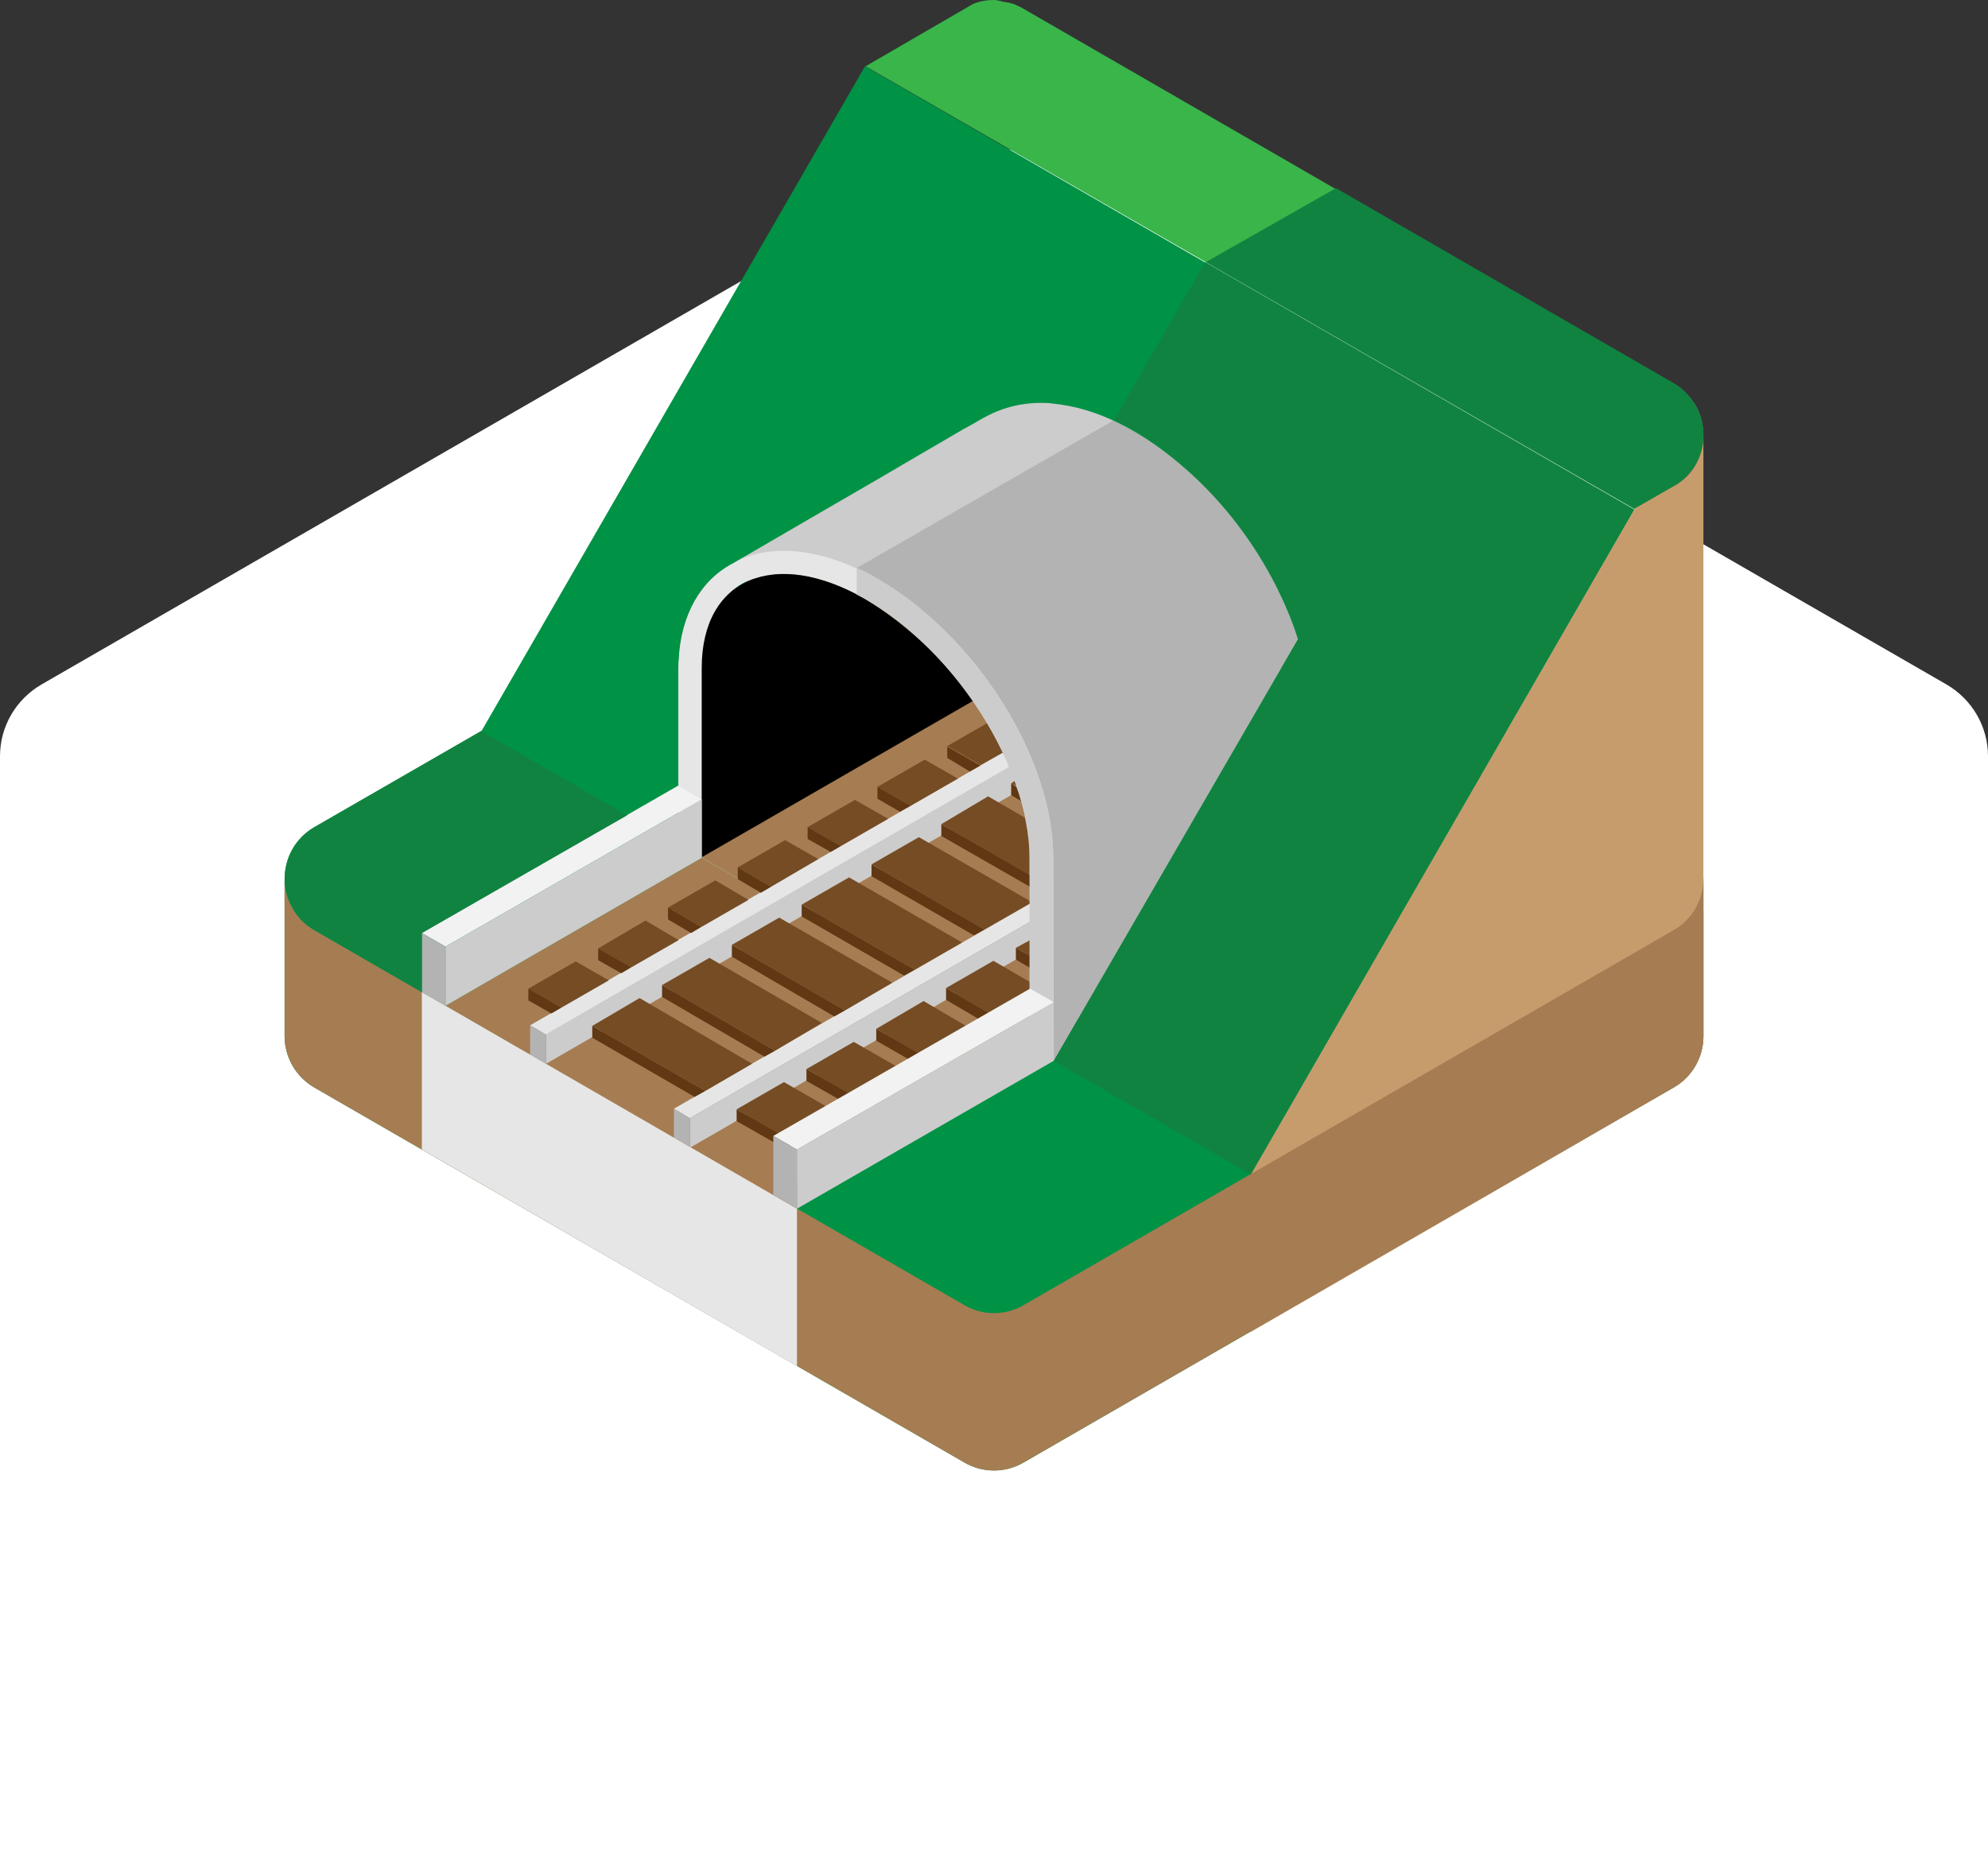 <!-- Generator: Adobe Illustrator 21.1.0, SVG Export Plug-In  -->
<svg version="1.1"
	 xmlns="http://www.w3.org/2000/svg" xmlns:xlink="http://www.w3.org/1999/xlink" xmlns:a="http://ns.adobe.com/AdobeSVGViewerExtensions/3.0/"
	 x="0px" y="0px" width="336px" height="316.3px" viewBox="0 0 336 316.3" style="enable-background:new 0 0 336 316.3;"
	 xml:space="preserve">
<rect x="0" y="0" width="336" height="316.3" fill="#333333" stroke="none"/>
<style type="text/css">
	.st0{fill:#FFFFFF;}
	.st1{fill:#009245;}
	.st2{fill:none;stroke:#999999;stroke-linecap:round;stroke-miterlimit:10;}
	.st3{fill:none;stroke:#C69C6D;stroke-miterlimit:10;}
	.st4{fill:#C6C6C6;}
	.st5{fill:#A67C52;}
	.st6{fill:#E6E6E6;}
	.st7{fill:#CCCCCC;}
	.st8{fill:#B3B3B3;}
	.st9{fill:#754C24;}
	.st10{fill:#42210B;}
	.st11{fill:#603813;}
	.st12{fill:none;stroke:#CCCCCC;stroke-miterlimit:10;}
	.st13{fill:none;}
	.st14{fill:#F2F2F2;}
	.st15{fill:#39B54A;}
	.st16{fill:#C69C6D;}
	.st17{fill:#118341;}
</style>
<defs>
</defs>
<path class="st0" d="M0,316.3h336V127.8c0-5-2.7-9.6-7-12.1L175,26.9c-4.3-2.5-9.7-2.5-14,0L7,115.7c-4.3,2.5-7,7.1-7,12.1V316.3z"
	/>
<g id="Calque_2_1_">
	<g id="Calque_1-2_1_">
		<path class="st1" d="M287.9,148.6c0-3.6-1.9-6.9-5-8.7L173,76.5c-3.1-1.8-6.9-1.8-10,0L53.1,139.9c-3.1,1.8-5,5.1-5,8.7
			c0,0.1,0,0.2,0,0.4v26.1c0,3.6,1.9,6.9,5,8.7L163,247.2c3.1,1.8,6.9,1.8,10,0l109.9-63.4c3.1-1.8,5-5.1,5-8.7V148.6L287.9,148.6z"
			/>
		<line class="st2" x1="124.7" y1="173.6" x2="124.7" y2="168.6"/>
		<path class="st3" d="M244.6,117.9"/>
		<path class="st4" d="M212,100.6c-3.5-6.8-8.1-12.8-13.7-18c-5.7-5.2-13-9.9-20.8-10.6c-3.2-0.3-6.5,0.4-9.3,2
			c-1.1,0.6-2.2,1.3-3.3,1.9l-13,7.5L138.8,91l-13.1,7.6c-5.2,3-7.1,8.7-7.1,14.5c0,2.8,0,5.6,0,8.4v22.3c-0.1,0.4-0.1,0.7,0,1.1
			c0.1,0.2,0.3,0.3,0.6,0.5l2.3,1.3l8.8,5.1l25,14.4l17.8,10.3l0.9,0.5l43.3-24.9V120C217.3,113.2,215.1,106.6,212,100.6z"/>
		<path class="st5" d="M174.1,145c0-15.3-12.4-34.9-27.7-43.7s-27.7-3.6-27.7,11.7l0,0l0,0v32l55.4,32V145z"/>
		<polygon class="st5" points="130.7,202.1 174.1,177 118.6,145 75.3,170 		"/>
		<path class="st6" d="M169.5,127.2l-79.9,46.1l2.7,1.6l78.3-45.2C170.3,128.8,169.9,128,169.5,127.2z"/>
		<path class="st7" d="M170.6,129.6l-78.3,45.2v5l79.8-46.1C171.7,132.4,171.2,131,170.6,129.6z"/>
		<polygon class="st6" points="174.1,152.7 113.9,187.4 116.6,189 174.1,155.8 		"/>
		<polygon class="st7" points="174.1,155.8 116.6,189 116.6,194 174.1,160.8 		"/>
		<path class="st8" d="M89.6,178.3l2.7,1.6v-5c-0.9-0.6-1.8-1.1-2.7-1.6V178.3z"/>
		<polygon class="st8" points="113.9,187.4 116.6,189 116.6,194 113.9,192.4 		"/>
		<polygon class="st9" points="132.5,182.9 124.5,187.5 132.6,192.1 140.5,187.5 		"/>
		<polygon class="st10" points="140.5,187.5 140.5,189.5 132.6,194.1 132.6,192.1 		"/>
		<polygon class="st11" points="132.6,192.1 132.6,194.1 124.5,189.5 124.5,187.5 		"/>
		<polygon class="st9" points="144.3,176.1 136.3,180.7 144.4,185.3 152.3,180.7 		"/>
		<polygon class="st10" points="152.3,180.7 152.3,182.7 144.4,187.3 144.4,185.3 		"/>
		<polygon class="st11" points="144.4,185.3 144.4,187.3 136.3,182.7 136.3,180.7 		"/>
		<polygon class="st9" points="156.1,169.2 148.1,173.9 156.1,178.5 164.1,173.9 		"/>
		<polygon class="st10" points="164.1,173.9 164.1,175.9 156.1,180.5 156.1,178.5 		"/>
		<polygon class="st11" points="156.1,178.5 156.1,180.5 148.1,175.9 148.1,173.9 		"/>
		<polygon class="st10" points="167.9,173.5 168.1,173.6 174.1,170.1 174.1,168.1 167.9,171.7 		"/>
		<polygon class="st11" points="100.1,175.4 100.1,173.4 119.2,184.4 117.4,185.4 		"/>
		<polygon class="st9" points="108.1,168.7 100.1,173.4 119.2,184.4 127.1,179.8 		"/>
		<polygon class="st11" points="111.9,168.5 111.9,166.5 131,177.6 129.2,178.6 		"/>
		<polygon class="st9" points="119.9,161.9 111.9,166.5 131,177.6 138.9,172.9 		"/>
		<polygon class="st11" points="123.7,161.7 123.7,159.7 142.8,170.8 141,171.8 		"/>
		<polygon class="st9" points="131.7,155.1 123.7,159.7 142.8,170.8 150.8,166.1 		"/>
		<polygon class="st11" points="135.5,154.9 135.5,152.9 154.6,163.9 152.8,164.9 		"/>
		<polygon class="st9" points="143.5,148.3 135.5,152.9 154.6,163.9 162.6,159.3 		"/>
		<polygon class="st11" points="147.3,148.1 147.3,146.1 166.4,157.1 164.6,158.1 		"/>
		<polygon class="st9" points="174.1,152.3 155.3,141.5 147.3,146.1 166.4,157.1 174.1,152.7 		"/>
		<polygon class="st9" points="102.9,165.7 97.3,162.5 89.3,167.1 94.9,170.3 		"/>
		<polygon class="st11" points="89.3,167.1 89.3,169.1 93.2,171.3 94.9,170.3 		"/>
		<polygon class="st9" points="114.7,158.9 109.1,155.6 101.1,160.3 106.7,163.5 		"/>
		<polygon class="st11" points="101.1,160.3 101.1,162.3 105,164.5 106.7,163.5 		"/>
		<polygon class="st9" points="126.5,152.1 120.9,148.8 112.9,153.4 118.5,156.7 		"/>
		<polygon class="st11" points="112.9,153.4 112.9,155.4 116.8,157.7 118.5,156.7 		"/>
		<polygon class="st9" points="138.3,145.2 132.7,142 124.7,146.6 130.3,149.9 		"/>
		<polygon class="st11" points="124.7,146.6 124.7,148.6 128.6,150.9 130.3,149.9 		"/>
		<polygon class="st9" points="150.1,138.4 144.5,135.2 136.5,139.8 142.1,143 		"/>
		<polygon class="st11" points="136.5,139.8 136.5,141.8 140.4,144 142.1,143 		"/>
		<polygon class="st9" points="161.9,131.6 156.3,128.4 148.3,133 153.9,136.2 		"/>
		<polygon class="st11" points="148.3,133 148.3,135 152.1,137.2 153.9,136.2 		"/>
		<path class="st9" d="M169.5,127.2c-0.8-1.7-1.7-3.3-2.6-5l-6.8,3.9l5.6,3.2L169.5,127.2z"/>
		<polygon class="st11" points="160.1,126.2 160.1,128.1 163.9,130.4 165.7,129.4 		"/>
		<path class="st9" d="M170.9,132.4l0.9,0.5c-0.1-0.3-0.2-0.6-0.3-0.9L170.9,132.4z"/>
		<path class="st11" d="M170.9,132.4v2l1.7,1c-0.2-0.8-0.5-1.6-0.8-2.4L170.9,132.4z"/>
		<polygon class="st11" points="174.1,147.9 159.1,139.3 159.1,141.3 174.1,149.9 		"/>
		<path class="st9" d="M159.1,139.3l14.9,8.6V145l0,0c0-2.3-0.3-4.6-0.8-6.8l-6.2-3.6L159.1,139.3z"/>
		<polygon class="st9" points="174.1,161.6 174.1,158.9 171.7,160.2 		"/>
		<polygon class="st11" points="174.1,161.6 171.7,160.2 171.7,162.2 174.1,163.6 		"/>
		<polygon class="st9" points="174.1,166 167.9,162.4 159.9,167 167.9,171.7 174.1,168.1 		"/>
		<polygon class="st11" points="167.9,171.7 167.9,173.7 159.9,169 159.9,167 		"/>
		<path class="st7" d="M174.1,145v32l4,2.3l41.3-71.3c-1-3.2-2.3-6.3-3.8-9.2c-3.7-7.2-8.6-13.6-14.6-19.1c-7.8-7-15.6-11-23.2-11.6
			c-0.6-0.1-1.3-0.1-1.9-0.1c-3.4,0-6.8,0.9-9.8,2.6l-2.1,1.2l-1.1,0.6l-9.6,5.6l-3.4,2l-3.1,1.8l-10,5.8L123.9,95
			c-5.4,2.9-8.8,8.6-9.2,16.3c0,0.5,0,0.9-0.1,1.4c0,0.1,0,0.3,0,0.3c0,1.9,0,29.7,0,29.7l4,2.3c0,0,0-32.2,0-32.2
			c0-0.4,0-0.7,0-1.1c0.3-5.3,2.2-10.3,7-13.2c2.1-1.1,4.4-1.6,6.8-1.6c4.1,0,8.8,1.4,13.8,4.3C161.6,110.1,174,129.7,174.1,145
			L174.1,145z"/>
		<path class="st8" d="M178.1,179.3l41.3-71.3c-1-3.2-2.3-6.3-3.8-9.2c-3.7-7.2-8.6-13.6-14.6-19.1c-3.8-3.5-8.1-6.5-12.7-8.7
			l-43.5,25c1.2,0.5,2.3,1.1,3.5,1.8c16.7,9.7,29.7,30.4,29.7,47.2L178.1,179.3z"/>
		<path class="st6" d="M174.1,177v-32l0,0c0-15.3-12.4-34.9-27.7-43.7c-5-2.9-9.8-4.3-13.8-4.3c-0.6,0-1.1,0-1.7,0.1l-0.5,0.1
			c-0.4,0.1-0.8,0.1-1.2,0.2l-0.5,0.1c-0.4,0.1-0.8,0.2-1.2,0.3l-0.4,0.1c-0.5,0.2-1,0.4-1.4,0.6l0,0c-4.1,2.2-6.7,6.7-7,13.2l0,0
			c0,0.3,0,0.7,0,1c0,0.1,0,0.2,0,0.2l0,0l0,0v32l0,0l-4-2.3v-29.6c0,0,0-0.2,0-0.3s0-0.4,0-0.7s0-0.5,0-0.7c0-0.4,0.1-0.9,0.1-1.3
			c0-0.1,0-0.2,0-0.3c0.1-0.8,0.2-1.6,0.4-2.4v-0.1c0.1-0.4,0.2-0.8,0.3-1.2l0.1-0.3c0.2-0.7,0.4-1.3,0.7-2l0.1-0.2
			c0.1-0.3,0.3-0.7,0.4-1l0.1-0.2c0.3-0.6,0.6-1.2,1-1.7l0.2-0.3c0.2-0.3,0.4-0.6,0.6-0.8l0.2-0.2c0.4-0.5,0.8-1,1.2-1.4l0.2-0.2
			c0.2-0.2,0.5-0.5,0.7-0.7l0.1-0.1c0.5-0.4,1-0.8,1.6-1.1l0.3-0.2c0.3-0.2,0.6-0.3,0.9-0.5c2.7-1.4,5.6-2,8.6-2
			c4.9,0,10.4,1.7,15.8,4.8c16.7,9.6,29.7,30.3,29.7,47.1v34.3L174.1,177z"/>
		<path d="M146.3,101.3c-15.3-8.8-27.7-3.6-27.7,11.6c0,15.5,0,29.9,0,31.8v0.2l45.8-26.4C159.7,111.6,153.5,105.7,146.3,101.3z"/>
		<path class="st1" d="M146.2,11.2L81.3,123.7l33.3,19.2c0,0,0-27.8,0-29.7c0,0,0-0.2,0-0.3c0-0.5,0-0.9,0.1-1.4
			c0.4-7.7,3.8-13.5,9.2-16.3l12.9-7.5l10-5.8l3.1-1.8l3.4-2l9.6-5.6l1.1-0.6l2.1-1.2c3-1.7,6.3-2.6,9.8-2.6c0.6,0,1.3,0,1.9,0.1
			c7.6,0.7,15.4,4.6,23.2,11.6c6,5.4,10.9,11.9,14.6,19.1c1.5,3,2.8,6,3.8,9.2l-41.3,71.3l33.3,19.2l64.8-112.4L146.2,11.2z"/>
		<path class="st12" d="M134.7,204.3"/>
		<line class="st13" x1="125.7" y1="98.6" x2="125.7" y2="98.6"/>
		<path class="st7" d="M144.8,96c1.2,0.5,2.3,1.1,3.5,1.8c16.7,9.7,29.7,30.4,29.7,47.2v34.3l-4-2.3v-32l0,0
			c0-15.3-12.4-34.9-27.7-43.7c-0.5-0.3-0.9-0.5-1.3-0.7l-0.2-0.1V96z"/>
		<path class="st6" d="M114.6,113.1"/>
		<line class="st13" x1="118.6" y1="145.1" x2="118.6" y2="145.1"/>
		<polygon class="st14" points="174.1,167.1 130.7,192 134.7,194.3 178.1,169.4 		"/>
		<polygon class="st8" points="134.7,194.3 134.7,204.3 130.7,202 130.7,192 		"/>
		<polyline class="st7" points="178.1,179.3 134.7,204.3 134.7,194.3 178.1,169.4 178.1,179.4 		"/>
		<polygon class="st14" points="114.6,132.8 71.3,157.7 75.3,160 118.6,135.1 		"/>
		<polygon class="st8" points="75.3,160 75.3,170 71.3,167.7 71.3,157.7 		"/>
		<polygon class="st7" points="75.3,160 75.3,170 118.6,145 118.6,135.1 		"/>
		<path d="M168,75.2L168,75.2"/>
		<path class="st5" d="M287.9,154.3l-76.5,44.2v26.6l42.6-24.6l29.7-17.2c2.5-1.8,4.1-4.7,4.2-7.8L287.9,154.3z"/>
		<path class="st15" d="M283.5,81.8c2.7-1.9,4.4-4.9,4.4-8.2v-0.1c0-3.3-1.6-6.4-4.4-8.2l-111-64.1l0,0c-0.4-0.2-0.7-0.3-1.1-0.5
			l0,0c-0.4-0.1-0.7-0.2-1.1-0.3h-0.2c-0.3-0.1-0.6-0.1-0.9-0.2C168.8,0.1,168.4,0,168,0l0,0c-1.2,0-2.5,0.2-3.6,0.7l-18.1,10.5
			l129.9,74.8L283.5,81.8z"/>
		<path class="st16" d="M287.9,148.6L287.9,148.6V73.6c0,3.3-1.6,6.4-4.4,8.2l-7,4l-0.3,0.3l-64.8,112.4l0,0v26.6l42.6-24.6
			l29.7-17.2c2.5-1.8,4.1-4.7,4.2-7.8L287.9,148.6L287.9,148.6z"/>
		<path class="st17" d="M283.5,81.8c2.7-1.9,4.4-4.9,4.4-8.2v-0.1c0-3.4-1.8-6.6-4.6-8.5l-57.5-33.2l-22,12.5l72.4,41.7L283.5,81.8z
			"/>
		<path class="st5" d="M48.1,175.1c0,3.6,1.9,6.9,5,8.7L163,247.2c3.1,1.8,6.9,1.8,10,0l109.9-63.4c3.1-1.8,5-5.1,5-8.7v-26.6
			c0,3.6-1.9,6.9-5,8.7L173,220.6c-3.1,1.8-6.9,1.8-10,0L53.1,157.2c-3.1-1.8-5-5.1-5-8.7V175.1z"/>
		<polygon class="st6" points="130.7,202 75.3,170 71.3,167.7 71.3,194.3 75.3,196.6 130.7,228.6 134.7,230.9 134.7,204.3 		"/>
		<path class="st17" d="M53.1,157.2l18.2,10.5v-10l34.7-19.9l-24.6-14.2v-0.1l-28.3,16.3c-4.8,2.8-6.4,8.9-3.6,13.7
			C50.3,155.1,51.6,156.3,53.1,157.2z"/>
		<path class="st17" d="M203.7,44.3l72.5,41.8l-64.8,112.4l-33.3-19.2l41.3-71.3c-1-3.2-2.3-6.3-3.8-9.2
			c-3.7-7.2-8.6-13.6-14.6-19.1c-3.8-3.5-8.1-6.5-12.7-8.7L203.7,44.3z"/>
	</g>
</g>
</svg>